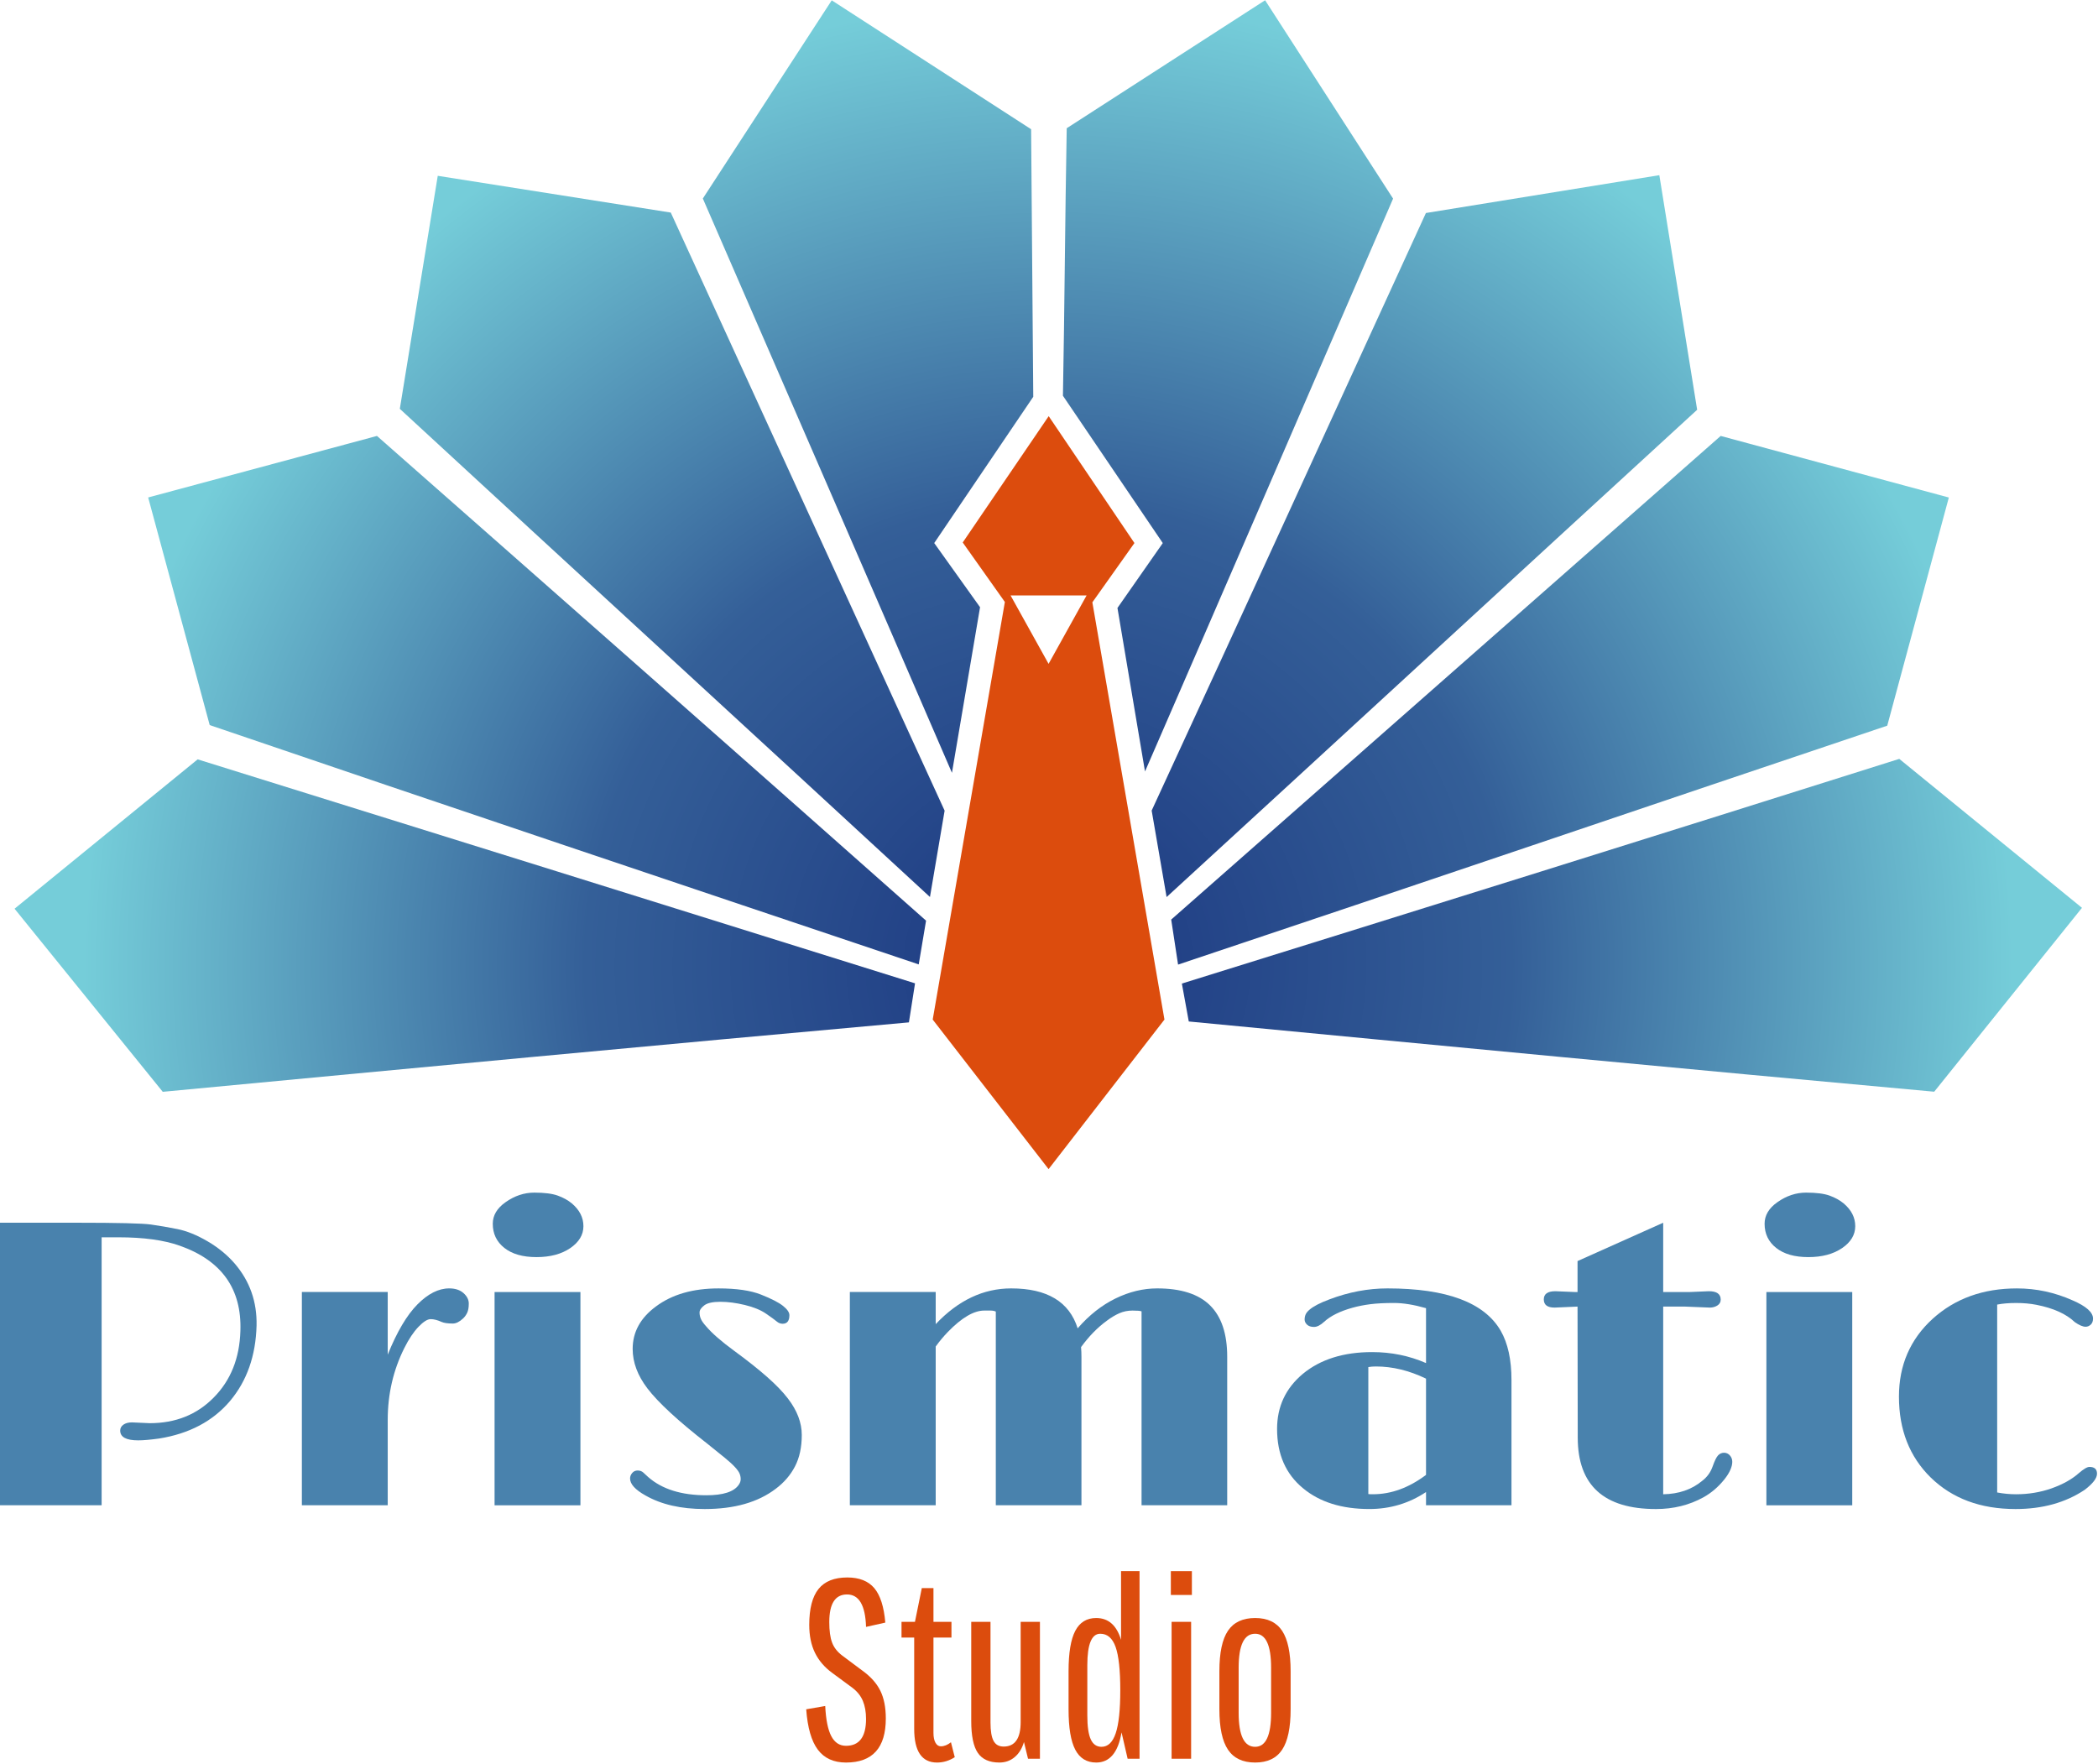 <?xml version="1.0" encoding="UTF-8" standalone="no"?>
<!DOCTYPE svg PUBLIC "-//W3C//DTD SVG 1.1//EN" "http://www.w3.org/Graphics/SVG/1.1/DTD/svg11.dtd">
<svg width="100%" height="100%" viewBox="0 0 1080 908" version="1.1" xmlns="http://www.w3.org/2000/svg" xmlns:xlink="http://www.w3.org/1999/xlink" xml:space="preserve" xmlns:serif="http://www.serif.com/" style="fill-rule:evenodd;clip-rule:evenodd;stroke-linejoin:round;stroke-miterlimit:2;">
    <rect id="Artboard1" x="0" y="0" width="1080" height="907.719" style="fill:none;"/>
    <clipPath id="_clip1">
        <rect id="Artboard11" serif:id="Artboard1" x="0" y="0" width="1080" height="907.719"/>
    </clipPath>
    <g clip-path="url(#_clip1)">
        <g transform="matrix(1.166,0,0,1.166,-240.997,-176.023)">
            <g transform="matrix(1.788,0,0,1.788,669.624,557.765)">
                <path d="M0,-63.603L-9.389,-80.495L9.388,-80.495L0,-63.603ZM10.809,-78.793C14.272,-83.672 17.736,-88.552 21.199,-93.432C14.142,-103.875 7.085,-114.317 0.027,-124.76C-7.048,-114.363 -14.124,-103.965 -21.199,-93.568C-17.731,-88.672 -14.262,-83.775 -10.794,-78.879C-16.733,-44.509 -22.672,-10.139 -28.612,24.231L0,61.157L28.611,24.231C22.677,-10.11 16.743,-44.452 10.809,-78.793" style="fill:rgb(220,76,13);fill-rule:nonzero;"/>
            </g>
            <g transform="matrix(2.765,-522.624,-522.624,-2.765,1187.94,670.724)">
                <path d="M0.159,0.88L0.127,0.874C0.108,0.664 0.089,0.454 0.071,0.244L0.227,0.12L0.352,0.275C0.287,0.477 0.223,0.678 0.159,0.88Z" style="fill:url(#_Radial2);fill-rule:nonzero;"/>
            </g>
            <g transform="matrix(2.765,-522.624,-522.624,-2.765,1122.98,670.38)">
                <path d="M0.213,0.765L0.175,0.759C0.243,0.559 0.312,0.36 0.38,0.161L0.573,0.11L0.624,0.303C0.487,0.457 0.35,0.611 0.213,0.765Z" style="fill:url(#_Radial3);fill-rule:nonzero;"/>
            </g>
            <g transform="matrix(2.765,-522.624,-522.624,-2.765,1002.78,669.744)">
                <path d="M0.811,0.323C0.643,0.399 0.474,0.475 0.305,0.552L0.232,0.539C0.37,0.39 0.508,0.242 0.646,0.093L0.844,0.126L0.811,0.323Z" style="fill:url(#_Radial4);fill-rule:nonzero;"/>
            </g>
            <g transform="matrix(2.765,-522.624,-522.624,-2.765,828.326,668.821)">
                <path d="M0.99,0.126L0.881,0.293C0.805,0.294 0.73,0.294 0.655,0.295L0.531,0.21L0.476,0.248L0.338,0.224C0.499,0.155 0.661,0.086 0.823,0.017L0.99,0.126Z" style="fill:url(#_Radial5);fill-rule:nonzero;"/>
            </g>
            <g transform="matrix(2.765,-522.624,-522.624,-2.765,510.533,667.14)">
                <path d="M0.82,-0.008C0.659,-0.079 0.498,-0.15 0.336,-0.221L0.476,-0.244L0.53,-0.205L0.654,-0.288C0.729,-0.287 0.805,-0.286 0.88,-0.285L0.988,-0.116L0.82,-0.008Z" style="fill:url(#_Radial6);fill-rule:nonzero;"/>
            </g>
            <g transform="matrix(2.765,-522.624,-522.624,-2.765,339.1,666.233)">
                <path d="M0.641,-0.081C0.504,-0.231 0.368,-0.381 0.231,-0.531L0.304,-0.543L0.808,-0.309L0.838,-0.112L0.641,-0.081Z" style="fill:url(#_Radial7);fill-rule:nonzero;"/>
            </g>
            <g transform="matrix(2.765,-522.624,-522.624,-2.765,219.844,665.602)">
                <path d="M0.565,-0.097L0.373,-0.15C0.306,-0.35 0.24,-0.55 0.174,-0.75L0.211,-0.756C0.347,-0.601 0.483,-0.445 0.618,-0.29L0.565,-0.097Z" style="fill:url(#_Radial8);fill-rule:nonzero;"/>
            </g>
            <g transform="matrix(2.765,-522.624,-522.624,-2.765,157.115,665.27)">
                <path d="M0.217,-0.106L0.063,-0.232C0.084,-0.442 0.105,-0.652 0.125,-0.862L0.158,-0.867C0.22,-0.665 0.282,-0.463 0.344,-0.26L0.217,-0.106Z" style="fill:url(#_Radial9);fill-rule:nonzero;"/>
            </g>
        </g>
        <g transform="matrix(1.166,0,0,1.166,-247.353,-176.023)">
            <g transform="matrix(1.788,0,0,1.788,270.403,727.362)">
                <path d="M0,28.841L4.388,29.038C10.764,29.038 16.022,26.935 20.164,22.728C24.37,18.488 26.572,12.999 26.77,6.262C27.131,-4.124 22.136,-11.14 11.783,-14.789C7.904,-16.17 2.859,-16.859 -3.352,-16.859L-7.493,-16.859L-7.493,49.3L-32.636,49.3L-32.636,-20.459L-13.754,-20.459C-3.566,-20.459 2.58,-20.31 4.684,-20.014C6.787,-19.719 8.98,-19.341 11.265,-18.881C13.549,-18.42 16.014,-17.418 18.66,-15.874C21.305,-14.328 23.548,-12.488 25.389,-10.352C29.103,-6.013 30.894,-0.919 30.763,4.931C30.566,12.392 28.379,18.604 24.206,23.566C19.966,28.562 14.116,31.651 6.656,32.834C4.486,33.13 2.777,33.278 1.528,33.278C-1.43,33.278 -2.909,32.473 -2.909,30.862C-2.909,30.271 -2.646,29.786 -2.12,29.407C-1.594,29.03 -0.887,28.841 0,28.841" style="fill:rgb(73,130,173);fill-rule:nonzero;"/>
            </g>
            <g transform="matrix(1.788,0,0,1.788,345.41,813.913)">
                <path d="M0,-51.763L21.199,-51.763L21.199,-36.284C23.466,-41.904 25.907,-46.036 28.52,-48.682C31.132,-51.327 33.753,-52.651 36.383,-52.651C37.862,-52.651 39.037,-52.264 39.908,-51.492C40.778,-50.719 41.214,-49.857 41.214,-48.904C41.214,-47.95 41.083,-47.195 40.82,-46.636C40.556,-46.076 40.211,-45.601 39.784,-45.206C38.897,-44.384 38.059,-43.974 37.27,-43.974C36.021,-43.974 35.101,-44.105 34.509,-44.368C33.49,-44.828 32.587,-45.059 31.798,-45.059C31.009,-45.059 30.006,-44.425 28.791,-43.16C27.574,-41.895 26.407,-40.145 25.291,-37.91C22.562,-32.454 21.199,-26.538 21.199,-20.162L21.199,0.888L0,0.888L0,-51.763Z" style="fill:rgb(73,130,173);fill-rule:nonzero;"/>
            </g>
            <g transform="matrix(1.788,0,0,1.788,212.057,563.887)">
                <path d="M122.164,88.088L143.363,88.088L143.363,140.739L122.164,140.739L122.164,88.088ZM132.516,79.46C129.131,79.46 126.485,78.705 124.579,77.192C122.673,75.681 121.72,73.692 121.72,71.227C121.72,69.157 122.771,67.381 124.875,65.903C127.11,64.325 129.476,63.537 131.974,63.537C134.471,63.537 136.402,63.783 137.767,64.276C139.13,64.769 140.289,65.41 141.242,66.199C143.148,67.809 144.102,69.682 144.102,71.819C144.102,73.956 143.017,75.762 140.848,77.242C138.679,78.72 135.901,79.46 132.516,79.46" style="fill:rgb(73,130,173);fill-rule:nonzero;"/>
            </g>
            <g transform="matrix(1.788,0,0,1.788,490.308,733.269)">
                <path d="M0,39.39C0,38.898 0.172,38.446 0.518,38.035C0.863,37.624 1.314,37.418 1.873,37.418C2.432,37.418 2.892,37.583 3.253,37.911L4.486,39.045C7.904,42.036 12.686,43.532 18.832,43.532C22.973,43.532 25.635,42.677 26.818,40.968C27.147,40.508 27.312,40.039 27.312,39.563C27.312,39.087 27.221,38.626 27.041,38.183C26.859,37.739 26.474,37.197 25.882,36.556C25.291,35.914 24.452,35.151 23.368,34.263L19.029,30.763C11.864,25.176 6.951,20.64 4.289,17.157C1.856,13.969 0.641,10.715 0.641,7.395C0.641,3.222 2.563,-0.279 6.409,-3.105C10.385,-6.063 15.529,-7.543 21.839,-7.543C26.276,-7.543 29.776,-7.033 32.34,-6.014C34.904,-4.995 36.711,-4.067 37.763,-3.229C38.814,-2.39 39.341,-1.627 39.341,-0.936C39.341,0.477 38.781,1.184 37.665,1.184C37.138,1.184 36.654,0.994 36.21,0.617C35.767,0.239 34.887,-0.402 33.573,-1.306C32.258,-2.21 30.516,-2.924 28.347,-3.451C26.178,-3.976 24.156,-4.24 22.283,-4.24C20.41,-4.24 19.086,-3.944 18.314,-3.352C17.542,-2.76 17.156,-2.176 17.156,-1.602C17.156,-1.027 17.271,-0.484 17.501,0.025C17.73,0.535 18.158,1.134 18.783,1.825C20.229,3.534 22.546,5.555 25.734,7.888C28.921,10.222 31.617,12.358 33.819,14.297C36.021,16.237 37.746,18.028 38.996,19.67C41.263,22.628 42.397,25.619 42.397,28.643C42.397,31.667 41.838,34.255 40.721,36.408C39.603,38.561 38.009,40.41 35.939,41.953C31.567,45.274 25.734,46.933 18.437,46.933C12.587,46.933 7.707,45.816 3.796,43.58C1.265,42.168 0,40.771 0,39.39" style="fill:rgb(73,130,173);fill-rule:nonzero;"/>
            </g>
            <g transform="matrix(1.788,0,0,1.788,689.411,789.589)">
                <path d="M0,-24.551C0.065,-23.762 0.099,-22.974 0.099,-22.185L0.099,14.494L-21.05,14.494L-21.05,-33.326C-21.413,-33.49 -21.839,-33.572 -22.332,-33.572L-23.91,-33.572C-26.473,-33.572 -29.464,-31.815 -32.882,-28.298C-33.934,-27.213 -34.937,-26.013 -35.889,-24.698L-35.889,14.494L-57.088,14.494L-57.088,-38.157L-35.889,-38.157L-35.889,-30.221C-30.335,-36.103 -24.124,-39.045 -17.254,-39.045C-8.381,-39.045 -2.908,-35.758 -0.838,-29.185C1.988,-32.439 5.103,-34.896 8.504,-36.555C11.906,-38.215 15.332,-39.045 18.783,-39.045C24.666,-39.045 29.021,-37.648 31.848,-34.855C34.674,-32.061 36.087,-27.837 36.087,-22.185L36.087,14.494L14.938,14.494L14.938,-33.375C14.642,-33.506 13.902,-33.572 12.719,-33.572C11.536,-33.572 10.443,-33.351 9.44,-32.907C8.438,-32.463 7.411,-31.847 6.359,-31.059C4.059,-29.382 1.938,-27.213 0,-24.551" style="fill:rgb(73,130,173);fill-rule:nonzero;"/>
            </g>
            <g transform="matrix(1.788,0,0,1.788,841.712,777.337)">
                <path d="M0,-9.909C-4.141,-11.913 -8.266,-12.916 -12.374,-12.916C-13.032,-12.916 -13.655,-12.867 -14.247,-12.768L-14.247,18.586C-14.083,18.619 -13.902,18.635 -13.705,18.635L-13.113,18.635C-8.611,18.635 -4.239,17.041 0,13.854L0,-9.909ZM0,18.093C-4.207,20.887 -8.874,22.283 -14.001,22.283C-20.804,22.283 -26.26,20.575 -30.368,17.156C-34.641,13.64 -36.777,8.759 -36.777,2.515C-36.777,-3.007 -34.657,-7.543 -30.417,-11.092C-26.079,-14.674 -20.377,-16.466 -13.311,-16.466C-8.578,-16.466 -4.141,-15.561 0,-13.754L0,-27.311C-2.991,-28.166 -5.629,-28.594 -7.912,-28.594C-10.197,-28.594 -12.128,-28.495 -13.705,-28.298C-15.282,-28.1 -16.778,-27.805 -18.191,-27.41C-21.248,-26.555 -23.564,-25.405 -25.143,-23.959C-26.062,-23.104 -26.901,-22.678 -27.656,-22.678C-28.413,-22.678 -28.987,-22.866 -29.382,-23.244C-29.776,-23.622 -29.974,-24.041 -29.974,-24.502C-29.974,-24.962 -29.893,-25.381 -29.728,-25.759C-29.563,-26.136 -29.251,-26.522 -28.791,-26.917C-27.805,-27.771 -26.161,-28.626 -23.86,-29.48C-19.096,-31.288 -14.313,-32.192 -9.515,-32.192C5.078,-32.192 14.396,-28.708 18.438,-21.741C20.213,-18.651 21.101,-14.593 21.101,-9.563L21.101,21.347L0,21.347L0,18.093Z" style="fill:rgb(73,130,173);fill-rule:nonzero;"/>
            </g>
            <g transform="matrix(1.788,0,0,1.788,943.247,690.786)">
                <path d="M0,70.695C-12.885,70.695 -19.325,64.812 -19.325,53.046L-19.375,20.706L-25.044,20.952C-26.819,20.952 -27.706,20.279 -27.706,18.931C-27.706,17.584 -26.754,16.91 -24.847,16.91L-20.114,17.107L-19.375,17.107L-19.375,9.466L1.774,0L1.774,17.107L8.381,17.107L13.064,16.91C15.003,16.91 15.973,17.6 15.973,18.98C15.973,19.605 15.701,20.09 15.159,20.434C14.617,20.78 14.001,20.952 13.311,20.952L7.197,20.706L1.774,20.706L1.774,67.047C5.62,66.981 8.824,65.881 11.388,63.744C12.604,62.824 13.466,61.641 13.976,60.194C14.485,58.749 14.945,57.82 15.356,57.409C15.767,56.999 16.252,56.793 16.811,56.793C17.369,56.793 17.846,57.014 18.24,57.459C18.635,57.902 18.832,58.428 18.832,59.036C18.832,59.644 18.667,60.318 18.339,61.057C18.01,61.797 17.518,62.578 16.86,63.399C15.381,65.24 13.672,66.702 11.733,67.787C8.216,69.726 4.305,70.695 0,70.695" style="fill:rgb(73,130,173);fill-rule:nonzero;"/>
            </g>
            <g transform="matrix(1.788,0,0,1.788,212.057,563.887)">
                <path d="M436.198,88.088L457.397,88.088L457.397,140.739L436.198,140.739L436.198,88.088ZM446.552,79.46C443.166,79.46 440.521,78.705 438.614,77.192C436.708,75.681 435.755,73.692 435.755,71.227C435.755,69.157 436.807,67.381 438.91,65.903C441.145,64.325 443.511,63.537 446.009,63.537C448.507,63.537 450.437,63.783 451.802,64.276C453.165,64.769 454.324,65.41 455.277,66.199C457.184,67.809 458.137,69.682 458.137,71.819C458.137,73.956 457.052,75.762 454.883,77.242C452.714,78.72 449.937,79.46 446.552,79.46" style="fill:rgb(73,130,173);fill-rule:nonzero;"/>
            </g>
            <g transform="matrix(1.788,0,0,1.788,1093.87,727.099)">
                <path d="M0,46.292C1.545,46.588 3.098,46.735 4.659,46.735C6.22,46.735 7.731,46.612 9.194,46.366C10.656,46.119 12.046,45.767 13.36,45.306C16.153,44.32 18.405,43.071 20.114,41.56C21.33,40.508 22.218,39.981 22.776,39.981C24.025,39.981 24.65,40.541 24.65,41.658C24.65,42.775 23.631,44.106 21.594,45.651C16.86,48.807 11.175,50.384 4.536,50.384C-4.108,50.384 -11.092,47.788 -16.416,42.595C-21.642,37.468 -24.255,30.813 -24.255,22.629C-24.255,14.872 -21.478,8.464 -15.923,3.401C-10.401,-1.594 -3.468,-4.092 4.881,-4.092C9.646,-4.092 14.23,-3.105 18.636,-1.134C21.988,0.313 23.664,1.808 23.664,3.353C23.664,4.011 23.475,4.511 23.097,4.856C22.719,5.201 22.3,5.374 21.84,5.374C21.149,5.374 20.263,4.996 19.178,4.24C17.041,2.202 13.87,0.772 9.663,-0.049C8.151,-0.345 6.491,-0.493 4.684,-0.493C2.876,-0.493 1.314,-0.361 0,-0.099L0,46.292Z" style="fill:rgb(73,130,173);fill-rule:nonzero;"/>
            </g>
        </g>
        <g transform="matrix(1.166,0,0,1.166,-240.624,-176.023)">
            <g transform="matrix(1.788,0,0,1.788,579.871,847.397)">
                <path d="M0,45.697C-3.047,45.697 -5.363,44.643 -6.948,42.535C-8.535,40.428 -9.494,37.1 -9.828,32.551L-5.133,31.737C-4.967,35.118 -4.466,37.601 -3.631,39.186C-2.796,40.773 -1.586,41.565 0,41.565C3.296,41.565 4.945,39.353 4.945,34.929C4.945,33.218 4.684,31.737 4.163,30.485C3.641,29.233 2.775,28.148 1.565,27.23L-3.443,23.537C-5.321,22.16 -6.729,20.511 -7.668,18.592C-8.607,16.673 -9.077,14.377 -9.077,11.706C-9.077,7.7 -8.316,4.748 -6.792,2.848C-5.269,0.95 -2.901,0 0.313,0C3.276,0 5.498,0.877 6.979,2.629C8.46,4.382 9.368,7.22 9.703,11.142L4.945,12.207C4.778,6.865 3.213,4.194 0.25,4.194C-2.671,4.194 -4.131,6.469 -4.131,11.017C-4.131,13.145 -3.903,14.826 -3.443,16.056C-2.984,17.288 -2.15,18.363 -0.939,19.28L4.006,22.973C6.093,24.475 7.584,26.145 8.482,27.981C9.379,29.818 9.828,32.093 9.828,34.804C9.828,42.066 6.551,45.697 0,45.697" style="fill:rgb(220,76,13);fill-rule:nonzero;"/>
            </g>
            <g transform="matrix(1.788,0,0,1.788,620.047,852.097)">
                <path d="M0,43.068C-3.756,43.068 -5.634,40.293 -5.634,34.742L-5.634,12.207L-8.764,12.207L-8.764,8.326L-5.446,8.326L-3.756,0L-0.876,0L-0.876,8.326L3.568,8.326L3.568,12.207L-0.876,12.207L-0.876,35.744C-0.876,36.787 -0.71,37.601 -0.375,38.185C-0.042,38.77 0.396,39.061 0.939,39.061C1.773,39.061 2.608,38.728 3.443,38.059L4.382,41.753C3.005,42.63 1.543,43.068 0,43.068" style="fill:rgb(220,76,13);fill-rule:nonzero;"/>
            </g>
            <g transform="matrix(1.788,0,0,1.788,647.578,866.982)">
                <path d="M0,34.742C-2.463,34.742 -4.236,33.948 -5.32,32.363C-6.406,30.777 -6.948,28.148 -6.948,24.475L-6.948,0L-2.191,0L-2.191,24.851C-2.191,26.938 -1.939,28.45 -1.439,29.389C-0.939,30.328 -0.104,30.798 1.064,30.798C3.859,30.798 5.258,28.774 5.258,24.725L5.258,0L10.016,0L10.016,33.803L7.074,33.803L6.072,29.671C5.613,31.258 4.852,32.499 3.787,33.395C2.723,34.293 1.461,34.742 0,34.742" style="fill:rgb(220,76,13);fill-rule:nonzero;"/>
            </g>
            <g transform="matrix(1.788,0,0,1.788,700.958,876.495)">
                <path d="M0,11.58C0,6.614 -0.386,3.046 -1.157,0.876C-1.931,-1.294 -3.192,-2.38 -4.945,-2.38C-7.073,-2.38 -8.138,0.209 -8.138,5.383L-8.138,17.777C-8.138,20.49 -7.855,22.462 -7.292,23.692C-6.729,24.924 -5.843,25.539 -4.632,25.539C-3.046,25.539 -1.878,24.423 -1.126,22.19C-0.375,19.958 0,16.422 0,11.58M-5.946,29.421C-8.284,29.421 -10.006,28.367 -11.11,26.259C-12.217,24.152 -12.77,20.824 -12.77,16.274L-12.77,6.885C-12.77,2.337 -12.217,-0.991 -11.11,-3.1C-10.006,-5.206 -8.284,-6.261 -5.946,-6.261C-2.941,-6.261 -0.897,-4.466 0.188,-0.877L0.188,-17.841L4.758,-17.841L4.758,28.481L1.815,28.481L0.313,21.972C-0.521,26.938 -2.608,29.421 -5.946,29.421" style="fill:rgb(220,76,13);fill-rule:nonzero;"/>
            </g>
            <g transform="matrix(1.788,0,0,1.788,212.057,842.92)">
                <path d="M286.107,13.459L290.927,13.459L290.927,47.262L286.107,47.262L286.107,13.459ZM285.92,0.939L291.115,0.939L291.115,6.823L285.92,6.823L285.92,0.939Z" style="fill:rgb(220,76,13);fill-rule:nonzero;"/>
            </g>
            <g transform="matrix(1.788,0,0,1.788,767.545,887.239)">
                <path d="M0,11.142L0,-0.001C0,-5.592 -1.314,-8.389 -3.943,-8.389C-6.656,-8.389 -8.012,-5.592 -8.012,-0.001L-8.012,11.142C-8.012,16.735 -6.656,19.53 -3.943,19.53C-1.314,19.53 0,16.735 0,11.142M-3.943,23.412C-6.99,23.412 -9.223,22.358 -10.642,20.249C-12.061,18.143 -12.77,14.815 -12.77,10.265L-12.77,0.875C-12.77,-3.714 -12.061,-7.052 -10.642,-9.14C-9.223,-11.226 -6.99,-12.27 -3.943,-12.27C-0.897,-12.27 1.325,-11.215 2.724,-9.109C4.121,-7.001 4.82,-3.672 4.82,0.875L4.82,10.265C4.82,14.815 4.121,18.143 2.724,20.249C1.325,22.358 -0.897,23.412 -3.943,23.412" style="fill:rgb(220,76,13);fill-rule:nonzero;"/>
            </g>
        </g>
    </g>
    <defs>
        <radialGradient id="_Radial2" cx="0" cy="0" r="1" gradientUnits="userSpaceOnUse" gradientTransform="matrix(0.815,-0.008,-0.008,-0.815,0.174,0.993)"><stop offset="0" style="stop-color:rgb(28,55,128);stop-opacity:1"/><stop offset="0.48" style="stop-color:rgb(52,95,152);stop-opacity:1"/><stop offset="1" style="stop-color:rgb(117,205,217);stop-opacity:1"/></radialGradient>
        <radialGradient id="_Radial3" cx="0" cy="0" r="1" gradientUnits="userSpaceOnUse" gradientTransform="matrix(0.815,-0.008,-0.008,-0.815,0.174,0.868)"><stop offset="0" style="stop-color:rgb(28,55,128);stop-opacity:1"/><stop offset="0.48" style="stop-color:rgb(52,95,152);stop-opacity:1"/><stop offset="1" style="stop-color:rgb(117,205,217);stop-opacity:1"/></radialGradient>
        <radialGradient id="_Radial4" cx="0" cy="0" r="1" gradientUnits="userSpaceOnUse" gradientTransform="matrix(0.815,-0.008,-0.008,-0.815,0.174,0.638)"><stop offset="0" style="stop-color:rgb(28,55,128);stop-opacity:1"/><stop offset="0.48" style="stop-color:rgb(52,95,152);stop-opacity:1"/><stop offset="1" style="stop-color:rgb(117,205,217);stop-opacity:1"/></radialGradient>
        <radialGradient id="_Radial5" cx="0" cy="0" r="1" gradientUnits="userSpaceOnUse" gradientTransform="matrix(0.815,-0.008,-0.008,-0.815,0.174,0.305)"><stop offset="0" style="stop-color:rgb(28,55,128);stop-opacity:1"/><stop offset="0.48" style="stop-color:rgb(52,95,152);stop-opacity:1"/><stop offset="1" style="stop-color:rgb(117,205,217);stop-opacity:1"/></radialGradient>
        <radialGradient id="_Radial6" cx="0" cy="0" r="1" gradientUnits="userSpaceOnUse" gradientTransform="matrix(0.815,-0.008,-0.008,-0.815,0.174,-0.303)"><stop offset="0" style="stop-color:rgb(28,55,128);stop-opacity:1"/><stop offset="0.48" style="stop-color:rgb(52,95,152);stop-opacity:1"/><stop offset="1" style="stop-color:rgb(117,205,217);stop-opacity:1"/></radialGradient>
        <radialGradient id="_Radial7" cx="0" cy="0" r="1" gradientUnits="userSpaceOnUse" gradientTransform="matrix(0.815,-0.008,-0.008,-0.815,0.174,-0.632)"><stop offset="0" style="stop-color:rgb(28,55,128);stop-opacity:1"/><stop offset="0.48" style="stop-color:rgb(52,95,152);stop-opacity:1"/><stop offset="1" style="stop-color:rgb(117,205,217);stop-opacity:1"/></radialGradient>
        <radialGradient id="_Radial8" cx="0" cy="0" r="1" gradientUnits="userSpaceOnUse" gradientTransform="matrix(0.815,-0.008,-0.008,-0.815,0.174,-0.86)"><stop offset="0" style="stop-color:rgb(28,55,128);stop-opacity:1"/><stop offset="0.48" style="stop-color:rgb(52,95,152);stop-opacity:1"/><stop offset="1" style="stop-color:rgb(117,205,217);stop-opacity:1"/></radialGradient>
        <radialGradient id="_Radial9" cx="0" cy="0" r="1" gradientUnits="userSpaceOnUse" gradientTransform="matrix(0.815,-0.008,-0.008,-0.815,0.174,-0.98)"><stop offset="0" style="stop-color:rgb(28,55,128);stop-opacity:1"/><stop offset="0.48" style="stop-color:rgb(52,95,152);stop-opacity:1"/><stop offset="1" style="stop-color:rgb(117,205,217);stop-opacity:1"/></radialGradient>
    </defs>
</svg>
